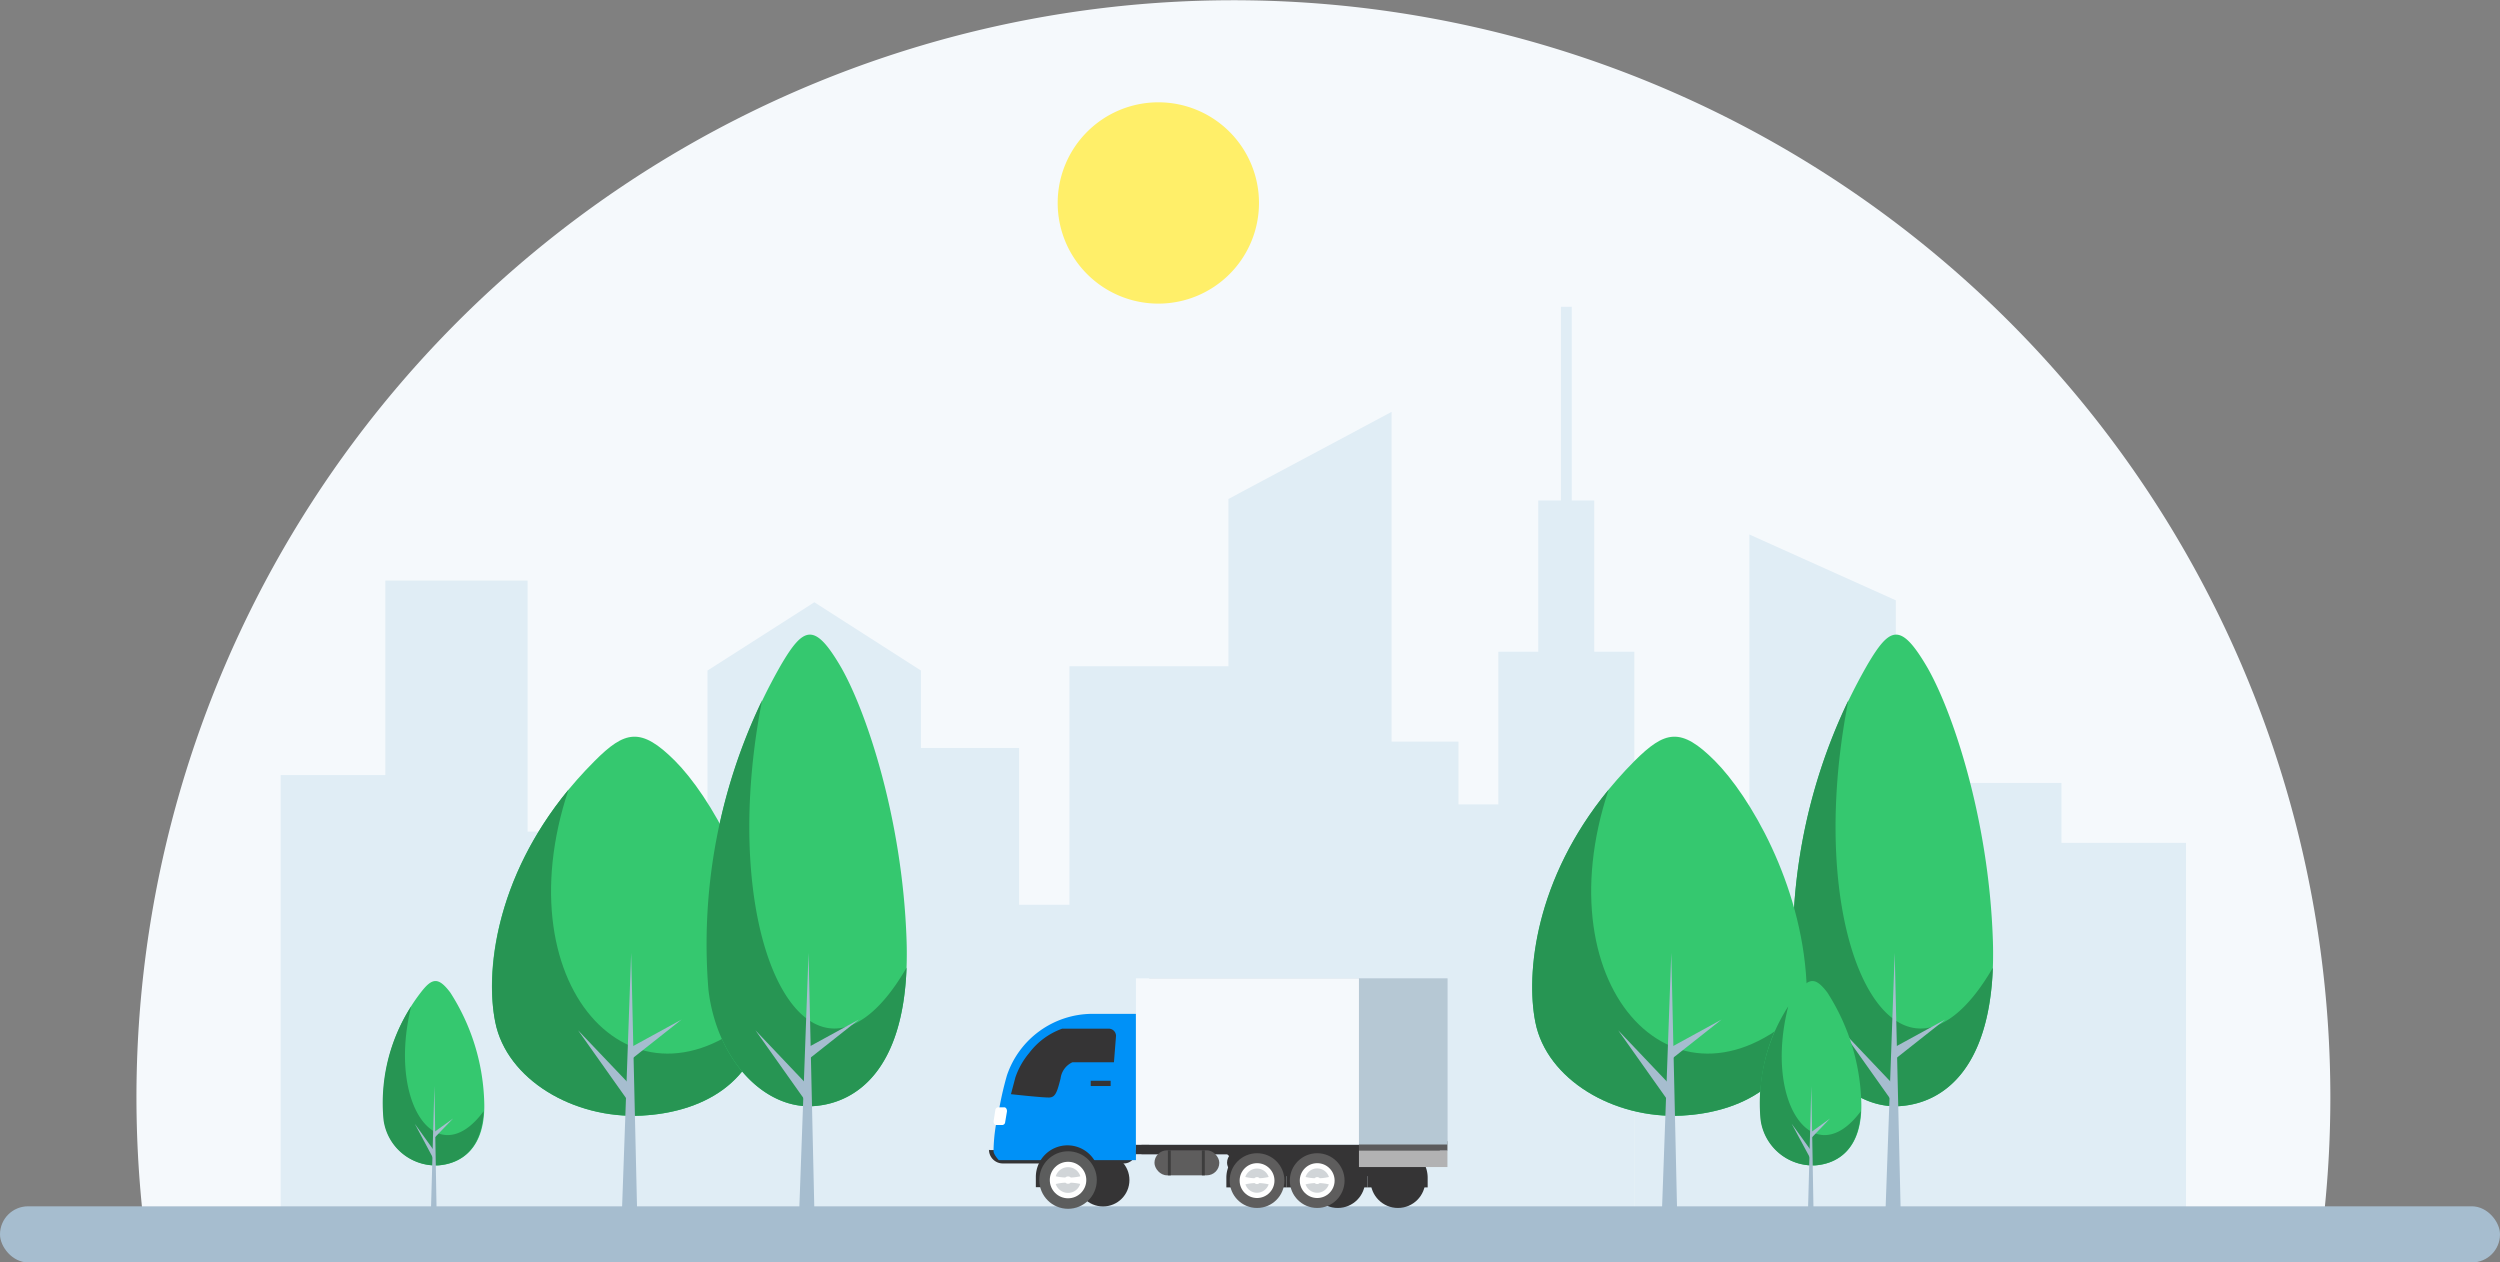 <svg xmlns="http://www.w3.org/2000/svg" viewBox="0 0 180.82 91.3"><rect x="0" y="0" width="180.82" height="91.3" fill="#808080" stroke="none"/><defs><style>.cls-1{fill:#f5f9fc;}.cls-2{fill:#ffef69;}.cls-3{fill:#e0edf5;}.cls-4{fill:#35c86f;}.cls-5{fill:#279553;}.cls-6{fill:#a6bdcf;}.cls-7{fill:#353435;}.cls-8{fill:#0091f7;}.cls-9{fill:#fff;}.cls-10{fill:#5c5d5d;}.cls-11{fill:#d1d5d8;}.cls-12{fill:#5e5d5d;}.cls-13{fill:#3d3d3d;}.cls-14{fill:#5c5b5c;}.cls-15{fill:#b2b2b3;}.cls-16{fill:#b6c8d4;}</style></defs><title>section3-img</title><g id="Layer_2" data-name="Layer 2"><g id="Icons"><path class="cls-1" d="M168.55,79.33a79,79,0,0,1-.42,8.18H10.29a79.34,79.34,0,1,1,158.26-8.18Z"/><path class="cls-2" d="M91.06,14.68A7.28,7.28,0,1,1,83.78,7.4,7.28,7.28,0,0,1,91.06,14.68Z"/><polygon class="cls-3" points="126.53 87.84 137.12 87.84 137.12 43.42 126.53 38.66 126.53 87.84"/><rect class="cls-3" x="118.2" y="60.6" width="10.44" height="27.24"/><rect class="cls-3" x="108.37" y="47.14" width="9.84" height="40.7"/><rect class="cls-3" x="111.26" y="36.2" width="4.05" height="40.7"/><rect class="cls-3" x="112.9" y="22.19" width="0.78" height="40.7"/><rect class="cls-3" x="104.28" y="58.18" width="5.14" height="29.66"/><rect class="cls-3" x="99.74" y="53.64" width="5.75" height="34.2"/><polygon class="cls-3" points="88.85 87.84 100.65 87.84 100.65 29.79 88.85 36.09 88.85 87.84"/><rect class="cls-3" x="77.35" y="48.19" width="12.56" height="39.64"/><rect class="cls-3" x="72.81" y="65.44" width="5.75" height="22.39"/><rect class="cls-3" x="66.45" y="54.1" width="7.26" height="33.74"/><polygon class="cls-3" points="51.17 87.84 66.61 87.84 66.61 48.5 58.9 43.56 51.17 48.5 51.17 87.84"/><rect class="cls-3" x="36.64" y="60.15" width="16.04" height="27.69"/><rect class="cls-3" x="27.87" y="41.99" width="10.29" height="45.85"/><rect class="cls-3" x="20.3" y="56.06" width="8.62" height="31.78"/><rect class="cls-3" x="135.39" y="56.63" width="13.71" height="31.21"/><rect class="cls-3" x="148.05" y="60.96" width="10.06" height="26.88"/><path class="cls-4" d="M43,55.05c-7.05,7.05-8,15-7.17,18.89.83,4.13,5.65,7,10.61,6.75,4.41-.24,9.38-2.48,9-9.65s-4.13-13.51-6.61-16S45.19,52.85,43,55.05Z"/><path class="cls-5" d="M41.12,57.11c-5.34,6.48-6,13.3-5.3,16.83.83,4.13,5.65,7,10.61,6.75,4.06-.22,8.59-2.14,9-8C46.27,81.93,36.28,71.64,41.12,57.11Z"/><polygon class="cls-6" points="45.65 68.92 44.94 88.83 46.11 88.83 45.65 68.92"/><polygon class="cls-6" points="41.81 74.52 45.45 79.66 45.59 78.49 41.81 74.52"/><polygon class="cls-6" points="45.59 75.77 45.59 76.67 49.3 73.74 45.59 75.77"/><path class="cls-4" d="M56.49,48.09a40.71,40.71,0,0,0-5.25,23.5c.61,5.14,4.14,8.75,7.77,8.4,3.23-.3,6.86-3.08,6.56-12s-3-16.81-4.84-19.9S58.1,45.35,56.49,48.09Z"/><path class="cls-5" d="M55.12,50.65a40.75,40.75,0,0,0-3.88,20.94c.61,5.14,4.14,8.75,7.77,8.4,3-.28,6.29-2.66,6.56-10C58.89,81.53,51.58,68.73,55.12,50.65Z"/><polygon class="cls-6" points="58.48 68.92 57.76 88.83 58.93 88.83 58.48 68.92"/><polygon class="cls-6" points="54.64 74.52 58.28 79.66 58.41 78.49 54.64 74.52"/><polygon class="cls-6" points="58.41 75.77 58.41 76.67 62.12 73.74 58.41 75.77"/><path class="cls-4" d="M135.06,48.09a40.63,40.63,0,0,0-5.25,23.5c.6,5.14,4.14,8.75,7.77,8.4,3.22-.3,6.86-3.08,6.56-12s-3-16.81-4.85-19.9S136.67,45.35,135.06,48.09Z"/><path class="cls-5" d="M133.69,50.65a40.75,40.75,0,0,0-3.88,20.94c.6,5.14,4.14,8.75,7.77,8.4,3-.28,6.28-2.66,6.56-10C137.46,81.53,130.14,68.73,133.69,50.65Z"/><polygon class="cls-6" points="137.04 68.92 136.33 88.83 137.5 88.83 137.04 68.92"/><polygon class="cls-6" points="133.21 74.52 136.85 79.66 136.98 78.49 133.21 74.52"/><polygon class="cls-6" points="136.98 75.77 136.98 76.67 140.69 73.74 136.98 75.77"/><path class="cls-4" d="M118.21,55.05c-7,7.05-7.94,15-7.16,18.89.82,4.13,5.65,7,10.61,6.75,4.4-.24,9.37-2.48,9-9.65s-4.14-13.51-6.62-16S120.42,52.85,118.21,55.05Z"/><path class="cls-5" d="M116.35,57.11c-5.34,6.48-6,13.3-5.3,16.83.82,4.13,5.65,7,10.61,6.75,4.06-.22,8.59-2.14,9-8C121.5,81.93,111.51,71.64,116.35,57.11Z"/><polygon class="cls-6" points="120.88 68.92 120.16 88.83 121.33 88.83 120.88 68.92"/><polygon class="cls-6" points="117.04 74.52 120.68 79.66 120.81 78.49 117.04 74.52"/><polygon class="cls-6" points="120.81 75.77 120.81 76.67 124.52 73.74 120.81 75.77"/><path class="cls-4" d="M130,71.79A13,13,0,0,0,127.37,81a3.81,3.81,0,0,0,3.93,3.29c1.63-.12,3.47-1.21,3.32-4.7a15.46,15.46,0,0,0-2.45-7.8C131.3,70.64,130.84,70.72,130,71.79Z"/><path class="cls-5" d="M129.34,72.79a12.9,12.9,0,0,0-2,8.21,3.81,3.81,0,0,0,3.93,3.29c1.5-.11,3.18-1,3.32-3.92C131.24,84.9,127.54,79.88,129.34,72.79Z"/><polygon class="cls-6" points="131.01 78.55 130.75 88.26 131.18 88.26 131.01 78.55"/><polygon class="cls-6" points="129.59 81.28 130.94 83.79 130.99 83.22 129.59 81.28"/><polygon class="cls-6" points="130.99 81.89 130.99 82.33 132.36 80.9 130.99 81.89"/><path class="cls-4" d="M30.43,71.79A13,13,0,0,0,27.78,81a3.8,3.8,0,0,0,3.93,3.29c1.63-.12,3.47-1.21,3.31-4.7a15.46,15.46,0,0,0-2.45-7.8C31.7,70.64,31.25,70.72,30.43,71.79Z"/><path class="cls-5" d="M29.74,72.79a12.88,12.88,0,0,0-2,8.21,3.8,3.8,0,0,0,3.93,3.29c1.5-.11,3.17-1,3.31-3.92C31.65,84.9,28,79.88,29.74,72.79Z"/><polygon class="cls-6" points="31.42 78.55 31.15 88.26 31.59 88.26 31.42 78.55"/><polygon class="cls-6" points="30 81.28 31.34 83.79 31.39 83.22 30 81.28"/><polygon class="cls-6" points="31.39 81.89 31.39 82.33 32.77 80.9 31.39 81.89"/><rect class="cls-6" y="87.25" width="180.82" height="4.06" rx="2.03" ry="2.03"/><circle class="cls-7" cx="79.78" cy="85.35" r="1.91"/><path class="cls-7" d="M71.56,83.18H82.16a0,0,0,0,1,0,0v.1a.87.87,0,0,1-.87.87H72.53a1,1,0,0,1-1-1v0A0,0,0,0,1,71.56,83.18Z"/><rect class="cls-7" x="78.34" y="80.99" width="3.75" height="2.1"/><path class="cls-8" d="M81.49,73.33H78.93a6.54,6.54,0,0,0-6.1,4.45,24,24,0,0,0-.6,2.65,12.35,12.35,0,0,0-.37,2.82c0,.26.38.66.38.66h9.92V73.33Z"/><rect class="cls-7" x="78.89" y="78.17" width="1.44" height="0.38"/><path class="cls-7" d="M80.72,74.92l-.15,1.91h-3A1.49,1.49,0,0,0,76.71,78c-.25,1-.38,1.36-.81,1.38s-2.78-.24-2.78-.24l.32-1.21a5.49,5.49,0,0,1,1-1.77,5.17,5.17,0,0,1,2.39-1.76H80.2A.53.53,0,0,1,80.72,74.92Z"/><path class="cls-9" d="M72.51,81.37h-.45c-.13,0-.22-.15-.19-.31l.12-.77a.22.22,0,0,1,.19-.2h.46c.12,0,.21.15.19.31l-.13.77A.22.22,0,0,1,72.51,81.37Z"/><path class="cls-7" d="M77.21,82.84h0a2.29,2.29,0,0,1,2.29,2.29v.74a0,0,0,0,1,0,0H74.92a0,0,0,0,1,0,0v-.74A2.29,2.29,0,0,1,77.21,82.84Z"/><circle class="cls-10" cx="77.25" cy="85.35" r="2.08"/><circle class="cls-9" cx="77.25" cy="85.35" r="1.32"/><path class="cls-11" d="M77.05,85.17a.29.29,0,0,1,.4,0,4.08,4.08,0,0,0,.69-.09.93.93,0,0,0-1.78,0A4.08,4.08,0,0,0,77.05,85.17Z"/><path class="cls-11" d="M77.44,85.54a.27.27,0,0,1-.38,0,3.38,3.38,0,0,0-.7.1.94.94,0,0,0,.89.64.92.92,0,0,0,.88-.65A4.08,4.08,0,0,0,77.44,85.54Z"/><polygon class="cls-7" points="104.14 82.79 82.56 82.79 82.56 83.48 94.61 83.48 96.2 85.07 100.97 85.07 102.98 83.48 104.14 83.48 104.14 82.79"/><rect class="cls-7" x="88.75" y="83.2" width="4.69" height="1.81" rx="0.91" ry="0.91"/><rect class="cls-7" x="89.73" y="83.2" width="0.21" height="1.81"/><rect class="cls-7" x="92.19" y="83.2" width="0.21" height="1.81"/><path class="cls-7" d="M96.72,83h0a2.18,2.18,0,0,1,2.18,2.18v.7a0,0,0,0,1,0,0H94.54a0,0,0,0,1,0,0v-.7A2.18,2.18,0,0,1,96.72,83Z"/><circle class="cls-7" cx="96.76" cy="85.39" r="1.98"/><circle class="cls-7" cx="96.76" cy="85.39" r="1.26"/><path class="cls-7" d="M96.57,85.22a.26.26,0,0,1,.19-.08.23.23,0,0,1,.18.08,3.5,3.5,0,0,0,.66-.09.87.87,0,0,0-.84-.62.89.89,0,0,0-.85.62A3.74,3.74,0,0,0,96.57,85.22Z"/><path class="cls-7" d="M96.94,85.57a.27.27,0,0,1-.36,0,3.74,3.74,0,0,0-.66.09.88.88,0,0,0,.84.61.89.89,0,0,0,.84-.61A3.74,3.74,0,0,0,96.94,85.57Z"/><path class="cls-7" d="M101.08,83h0a2.18,2.18,0,0,1,2.18,2.18v.7a0,0,0,0,1,0,0H98.9a0,0,0,0,1,0,0v-.7A2.18,2.18,0,0,1,101.08,83Z"/><circle class="cls-7" cx="101.11" cy="85.39" r="1.98"/><circle class="cls-7" cx="101.11" cy="85.39" r="1.26"/><path class="cls-7" d="M100.93,85.22a.23.23,0,0,1,.18-.08.26.26,0,0,1,.19.08,3.74,3.74,0,0,0,.66-.09.89.89,0,0,0-1.69,0A3.74,3.74,0,0,0,100.93,85.22Z"/><path class="cls-7" d="M101.29,85.57a.27.27,0,0,1-.18.07.26.26,0,0,1-.17-.07,3.73,3.73,0,0,0-.67.09.89.89,0,0,0,1.69,0A3.85,3.85,0,0,0,101.29,85.57Z"/><polygon class="cls-7" points="98.3 82.79 82.16 82.79 82.16 83.48 88.76 83.48 90.36 85.07 95.13 85.07 97.14 83.48 98.3 83.48 98.3 82.79"/><rect class="cls-12" x="83.5" y="83.2" width="4.69" height="1.81" rx="0.91" ry="0.91"/><rect class="cls-13" x="84.47" y="83.2" width="0.21" height="1.81"/><rect class="cls-13" x="86.93" y="83.2" width="0.21" height="1.81"/><path class="cls-7" d="M90.88,83h0a2.18,2.18,0,0,1,2.18,2.18v.7a0,0,0,0,1,0,0H88.7a0,0,0,0,1,0,0v-.7A2.18,2.18,0,0,1,90.88,83Z"/><circle class="cls-12" cx="90.92" cy="85.39" r="1.98"/><circle class="cls-9" cx="90.92" cy="85.39" r="1.26"/><path class="cls-11" d="M90.73,85.22a.26.26,0,0,1,.19-.08.23.23,0,0,1,.18.08,3.74,3.74,0,0,0,.66-.09.89.89,0,0,0-1.69,0A3.74,3.74,0,0,0,90.73,85.22Z"/><path class="cls-11" d="M91.09,85.57a.24.24,0,0,1-.17.07.27.27,0,0,1-.18-.07,3.62,3.62,0,0,0-.66.09.88.88,0,0,0,.84.61.9.9,0,0,0,.84-.61A3.73,3.73,0,0,0,91.09,85.57Z"/><path class="cls-7" d="M95.23,83h0a2.18,2.18,0,0,1,2.18,2.18v.7a0,0,0,0,1,0,0H93.06a0,0,0,0,1,0,0v-.7A2.18,2.18,0,0,1,95.23,83Z"/><circle class="cls-12" cx="95.27" cy="85.39" r="1.98"/><circle class="cls-9" cx="95.27" cy="85.39" r="1.26"/><path class="cls-11" d="M95.09,85.22a.23.23,0,0,1,.18-.08.26.26,0,0,1,.19.08,3.74,3.74,0,0,0,.66-.09.89.89,0,0,0-.85-.62.87.87,0,0,0-.84.62A3.62,3.62,0,0,0,95.09,85.22Z"/><path class="cls-11" d="M95.45,85.57a.27.27,0,0,1-.36,0,3.74,3.74,0,0,0-.66.09.89.89,0,0,0,.84.61.88.88,0,0,0,.84-.61A3.74,3.74,0,0,0,95.45,85.57Z"/><rect class="cls-14" x="98.29" y="82.54" width="6.4" height="0.69"/><rect class="cls-15" x="98.29" y="83.22" width="6.4" height="1.19"/><rect class="cls-16" x="83.12" y="70.76" width="21.58" height="12.02"/><rect class="cls-1" x="82.16" y="70.76" width="16.13" height="12.02"/></g></g></svg>